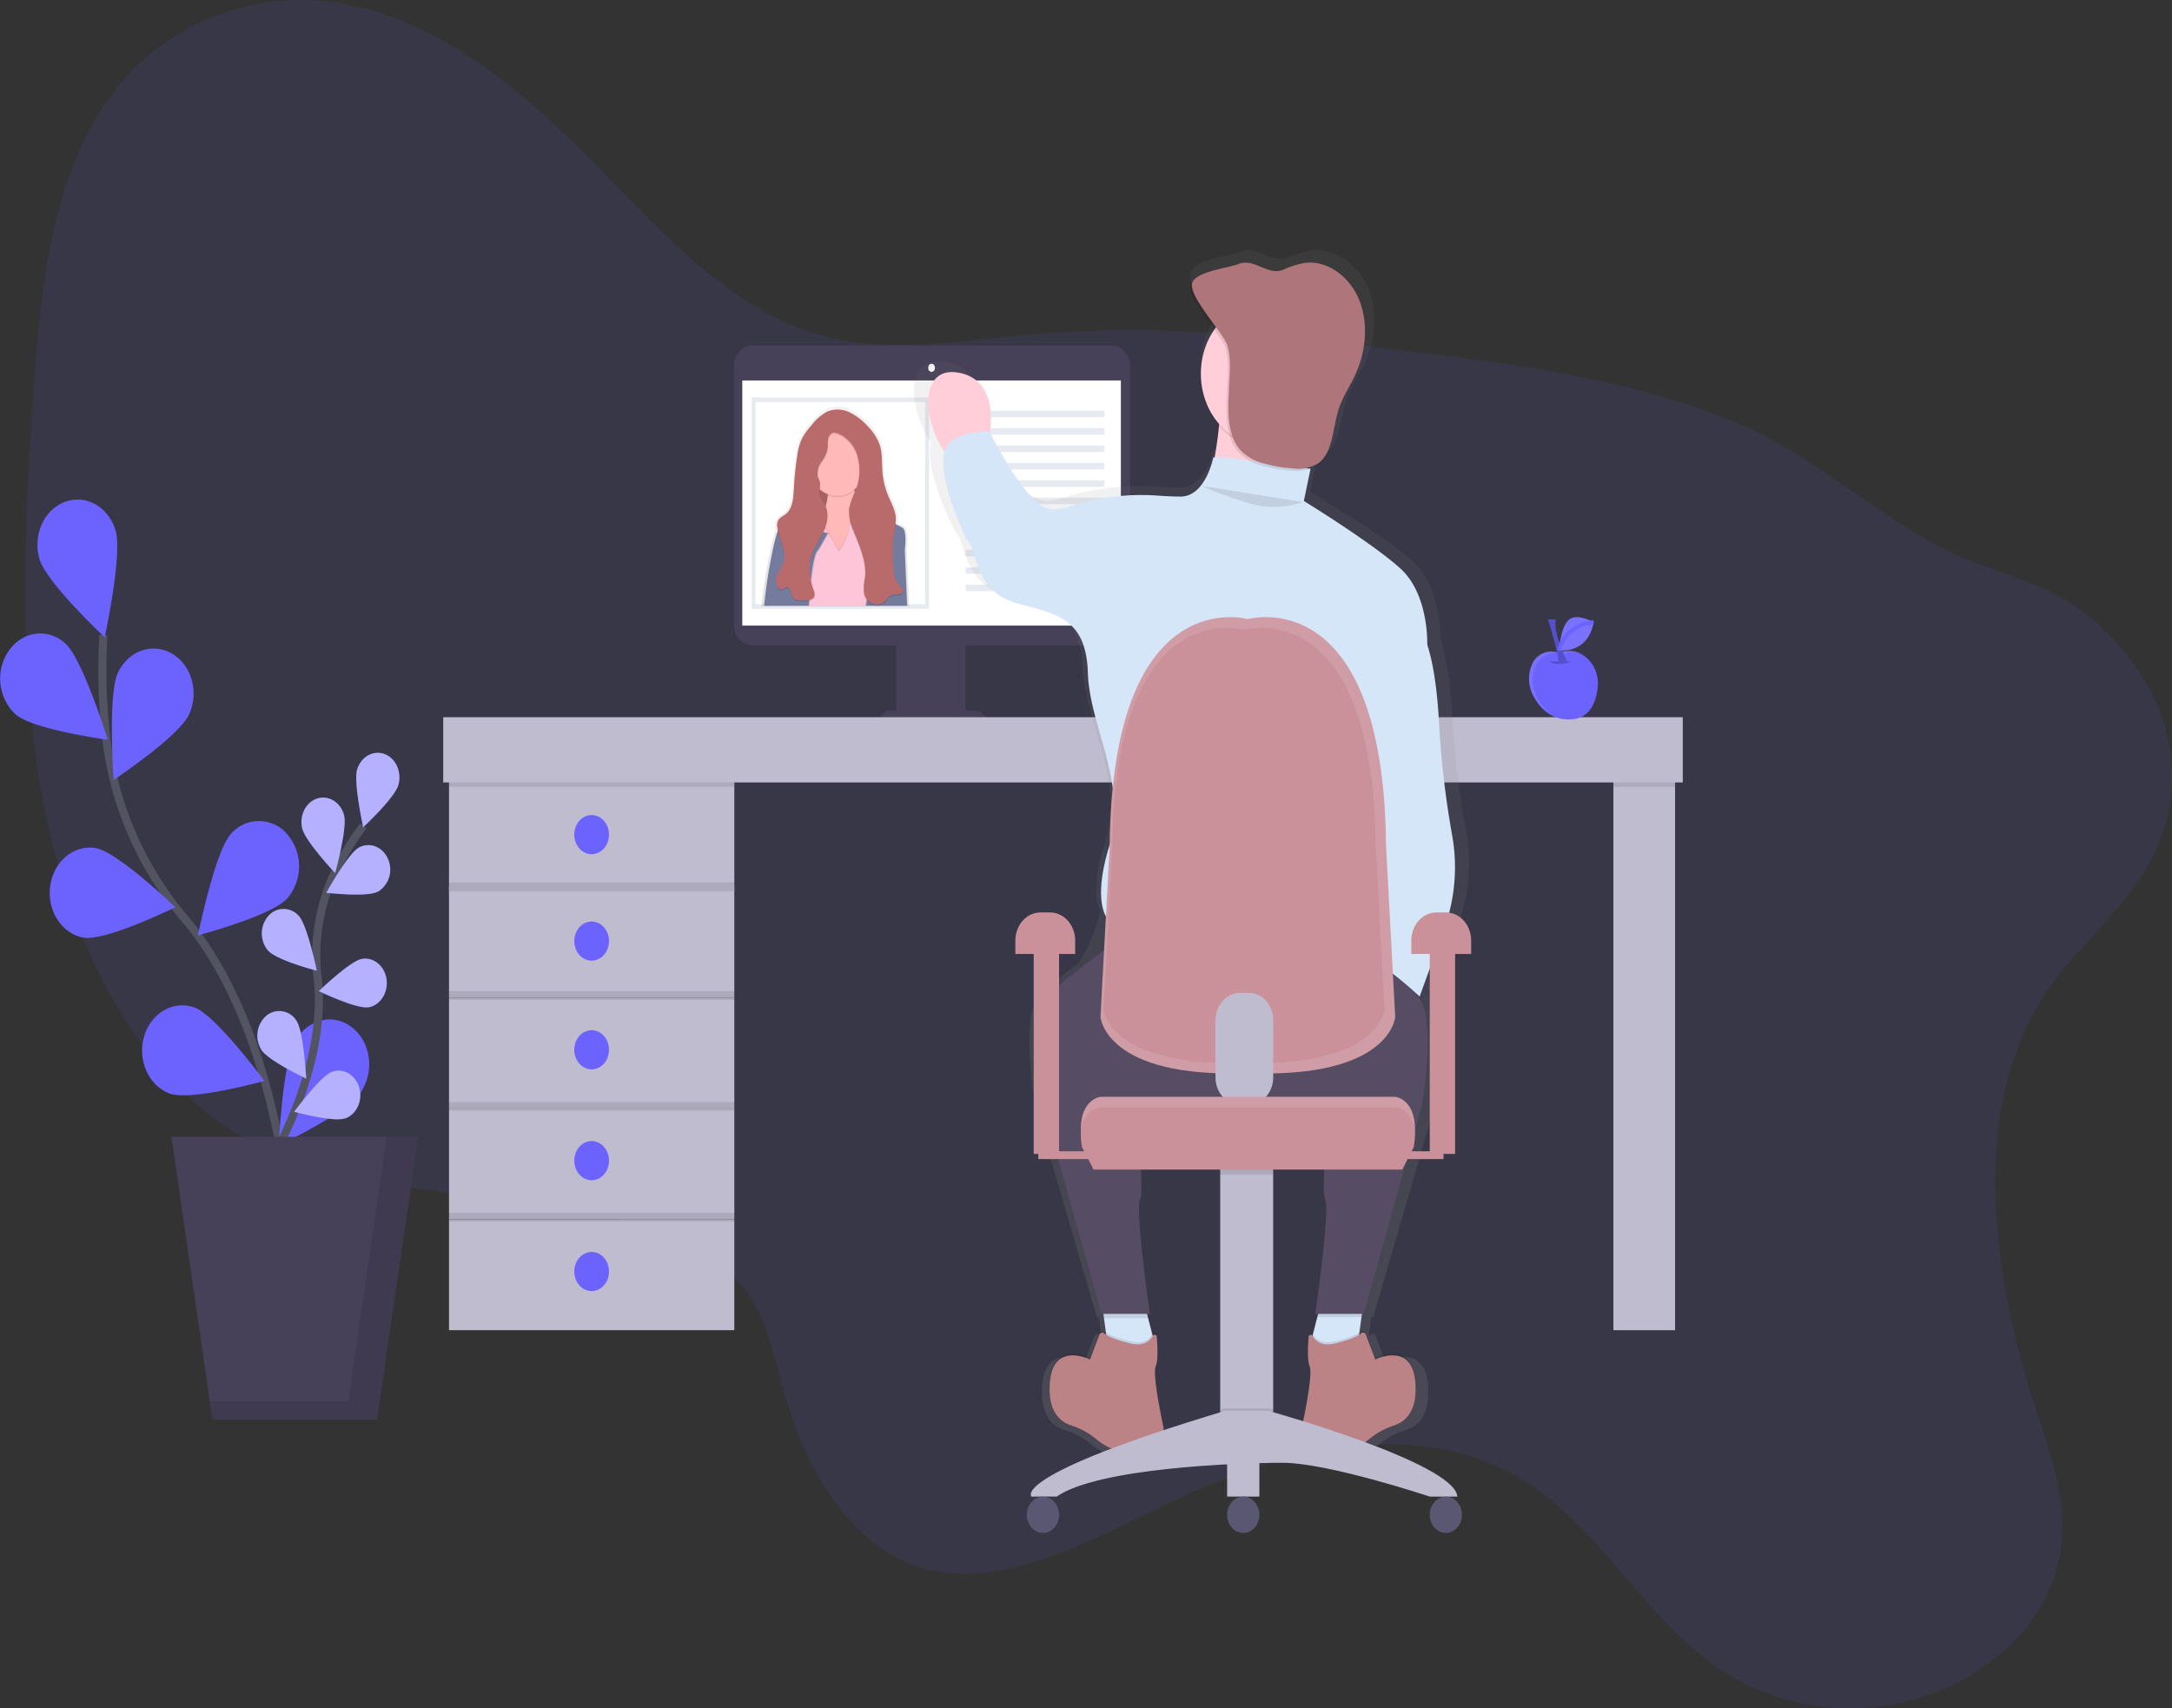 <svg xmlns="http://www.w3.org/2000/svg" xmlns:xlink="http://www.w3.org/1999/xlink" viewBox="0 0 539.07 424.01"><rect x="0" y="0" width="539.07" height="424.01" fill="#333333" stroke="none"/><defs><style>.cls-1,.cls-6{fill:#6c63ff;}.cls-1,.cls-22,.cls-5{opacity:0.1;}.cls-1,.cls-22,.cls-24,.cls-5,.cls-8{isolation:isolate;}.cls-2{fill:#474059;}.cls-22,.cls-3,.cls-8{fill:#fff;}.cls-4{fill:#c0bccf;}.cls-25,.cls-7{fill:none;stroke-miterlimit:10;}.cls-7{stroke:#535461;stroke-width:2px;}.cls-8{opacity:0.5;}.cls-9{fill:#e8eaf1;}.cls-10{fill:url(#linear-gradient);}.cls-11{fill:#b96b6b;}.cls-12{fill:#ffb9b9;}.cls-13{fill:#fec5d9;}.cls-14{fill:#747b9c;}.cls-15{fill:url(#linear-gradient-2);}.cls-16{fill:#d6e6f9;}.cls-17{fill:#5f546f;}.cls-18{fill:#ffced8;}.cls-19{fill:#bc8387;}.cls-20{fill:#ae767a;}.cls-21{fill:#cb919b;}.cls-23{fill:#5a5773;}.cls-24{opacity:0.2;}.cls-25{stroke:#6c63ff;}</style><linearGradient id="linear-gradient" x1="244.07" y1="736.45" x2="244.07" y2="786.07" gradientTransform="matrix(1, 0, 0, -1, -36.68, 886.97)" gradientUnits="userSpaceOnUse"><stop offset="0" stop-color="gray" stop-opacity="0.25"/><stop offset="0.54" stop-color="gray" stop-opacity="0.12"/><stop offset="1" stop-color="gray" stop-opacity="0.1"/></linearGradient><linearGradient id="linear-gradient-2" x1="332.44" y1="525.52" x2="332.44" y2="824.91" xlink:href="#linear-gradient"/></defs><title>dijitalicerikgelistirme2</title><g id="Layer_2" data-name="Layer 2"><g id="Layer_1-2" data-name="Layer 1"><path class="cls-1" d="M507.22,247.22c-18.73,29-12.55,70.35-1.72,103.31,3.63,11,7.75,22.7,5.87,34.71-2.3,14.67-13.09,25.67-24.31,31.66-20.45,10.91-44.62,9.17-62.91-4.58-15.79-11.87-26.9-31.59-43-42.9-26.94-18.91-61.91-10.46-91.89,4-21.21,10.21-44.44,23.37-65.11,13.94-14.55-6.64-24.34-23.53-29.49-41.59-2.49-8.72-4.23-18.18-9.19-25a34.65,34.65,0,0,0-10.85-9.25c-36.55-21.58-83.56-8.09-119-32.17-23.92-16.26-38.81-47.82-45-81S6,130.14,8.42,95.72C10.17,71.26,12.95,45.12,26,25.9A58.71,58.71,0,0,1,83.58.67C104.25,3.86,122.78,16.83,139,32.26c20.27,19.29,38.94,43.49,64.17,50.81,17.18,5,35.43,1.46,53.3-.1,29.86-2.6,59.61.39,89.18,3.78,28.31,3.24,56.81,6.85,83.62,17.46,19,7.51,34,21.7,51.87,31.4,11.64,6.32,24.45,7.79,35.41,16,13.52,10.06,25.74,27.89,21.77,49.28C534.56,221.18,517.16,231.84,507.22,247.22Z"/><path class="cls-2" d="M186.76,85.74h89.11c2.54,0,4.6,2.32,4.6,5.18V155c0,2.86-2.06,5.18-4.6,5.18H186.76c-2.54,0-4.6-2.32-4.6-5.18V90.92C182.16,88.06,184.22,85.74,186.76,85.74Z"/><rect class="cls-3" x="184.23" y="94.43" width="93.96" height="60.84"/><ellipse class="cls-3" cx="231.21" cy="91.29" rx="0.83" ry="1.01"/><rect class="cls-2" x="222.44" y="157.51" width="17.22" height="20.5"/><path class="cls-2" d="M221,176.4h21.05a3.07,3.07,0,0,1,2.87,3.24H218.13A3.07,3.07,0,0,1,221,176.4Z"/><rect class="cls-4" x="111.44" y="193.66" width="70.81" height="27.51"/><rect class="cls-4" x="400.43" y="180.17" width="15.31" height="149.98"/><rect class="cls-5" x="111.44" y="193.66" width="70.81" height="1.62"/><rect class="cls-5" x="400.43" y="180.17" width="15.31" height="15.11"/><rect class="cls-4" x="111.44" y="220.1" width="70.81" height="27.51"/><ellipse class="cls-6" cx="146.84" cy="233.58" rx="4.31" ry="4.86"/><ellipse class="cls-6" cx="146.84" cy="207.15" rx="4.31" ry="4.86"/><rect class="cls-4" x="111.44" y="247.61" width="70.81" height="27.51"/><ellipse class="cls-6" cx="146.84" cy="260.56" rx="4.31" ry="4.86"/><rect class="cls-4" x="111.44" y="275.13" width="70.81" height="27.51"/><ellipse class="cls-6" cx="146.84" cy="288.07" rx="4.31" ry="4.86"/><rect class="cls-4" x="111.44" y="302.64" width="70.81" height="27.51"/><ellipse class="cls-6" cx="146.84" cy="315.59" rx="4.31" ry="4.86"/><rect class="cls-5" x="111.44" y="245.99" width="70.81" height="2.16"/><rect class="cls-5" x="111.44" y="219.02" width="70.81" height="2.16"/><rect class="cls-5" x="111.44" y="273.51" width="70.81" height="2.16"/><rect class="cls-5" x="111.44" y="301.02" width="70.81" height="2.16"/><path class="cls-7" d="M72.57,310.35S71,257.61,45.69,227.81a84.44,84.44,0,0,1-19.44-45.58,151.53,151.53,0,0,1-.59-24.59"/><path class="cls-6" d="M9.8,138.77C11.53,144.66,26,158.19,26,158.19s4.44-20.61,2.7-26.5-7.37-9.08-12.59-7.13-8.05,8.31-6.32,14.2Z"/><path class="cls-6" d="M3.76,177.23c4.31,3.88,23,6.38,23,6.38s-6.22-20-10.53-23.9-10.56-3.11-14,1.73a12.23,12.23,0,0,0,1.54,15.79h0Z"/><path class="cls-6" d="M20.84,232.72c5.44.91,22.68-7.55,22.68-7.55S29.19,211.4,23.75,210.49,13.25,213.83,12.44,220s3,11.85,8.4,12.76h0Z"/><path class="cls-6" d="M42.14,271.42c5.23,1.93,23.49-3.14,23.49-3.14S53.57,252,48.34,250.08s-10.86,1.27-12.58,7.17,1.13,12.24,6.36,14.18Z"/><path class="cls-6" d="M46.93,177.32c-2.54,5.5-18.74,16.28-18.74,16.28S26.71,172.46,29.25,167s8.55-7.64,13.44-4.78S49.47,171.82,46.93,177.32Z"/><path class="cls-6" d="M71.33,222.94c-3.89,4.4-22.2,9.21-22.2,9.21s4.21-20.67,8.09-25.07a9.19,9.19,0,0,1,14.09,0,12.27,12.27,0,0,1,0,15.89Z"/><path class="cls-6" d="M89.66,271c-3.17,5.07-20.5,13.31-20.5,13.31s1-21.18,4.22-26.25,9.2-6.62,13.8-3.21S93,265.17,90,270.36q-.18.31-.38.61Z"/><path class="cls-7" d="M67,288.52S81.37,265,78.85,242.83a48,48,0,0,1,4.54-26.9A73.68,73.68,0,0,1,90.14,205"/><path class="cls-6" d="M88.62,191c-.92,3.19,1.52,14.34,1.52,14.34S98,198,98.88,194.82s-.62-6.63-3.45-7.67-5.88.7-6.8,3.89Z"/><path class="cls-6" d="M75,205.59c.76,3.24,8.19,11.11,8.19,11.11s3-11,2.24-14.22-3.72-5.18-6.6-4.32-4.6,4.19-3.83,7.44h0Z"/><path class="cls-6" d="M66.63,236c2.11,2.37,12,4.93,12,4.93s-2.32-11.18-4.43-13.55a5,5,0,0,0-7.63,0,6.65,6.65,0,0,0,0,8.61Z"/><path class="cls-6" d="M64.87,260.56C66.6,263.29,76,267.71,76,267.71s-.61-11.46-2.33-14.2a5,5,0,0,0-7.52-1.44,6.59,6.59,0,0,0-1.27,8.48Z"/><path class="cls-6" d="M93.79,221.29c-2.67,1.48-12.8.29-12.8.29s5.39-9.74,8.07-11.2,5.91-.23,7.22,2.79a6.45,6.45,0,0,1-2.47,8.14Z"/><path class="cls-6" d="M91.41,250c-2.95.5-12.28-4-12.28-4s7.73-7.48,10.67-8,5.7,1.78,6.14,5.1-1.58,6.42-4.52,6.93h0Z"/><path class="cls-6" d="M85.69,277.56C82.86,278.64,73,275.95,73,275.95s6.5-8.84,9.33-9.91,5.88.67,6.82,3.85-.59,6.63-3.42,7.69Z"/><path class="cls-8" d="M88.62,191c-.92,3.19,1.52,14.34,1.52,14.34S98,198,98.88,194.82s-.62-6.63-3.45-7.67-5.88.7-6.8,3.89Z"/><path class="cls-8" d="M75,205.59c.76,3.24,8.19,11.11,8.19,11.11s3-11,2.24-14.22-3.72-5.18-6.6-4.32-4.6,4.19-3.83,7.44h0Z"/><path class="cls-8" d="M66.63,236c2.11,2.37,12,4.93,12,4.93s-2.32-11.18-4.43-13.55a5,5,0,0,0-7.63,0,6.65,6.65,0,0,0,0,8.61Z"/><path class="cls-8" d="M64.87,260.56C66.6,263.29,76,267.71,76,267.71s-.61-11.46-2.33-14.2a5,5,0,0,0-7.52-1.44,6.59,6.59,0,0,0-1.27,8.48Z"/><path class="cls-8" d="M93.79,221.29c-2.67,1.48-12.8.29-12.8.29s5.39-9.74,8.07-11.2,5.91-.23,7.22,2.79a6.45,6.45,0,0,1-2.47,8.14Z"/><path class="cls-8" d="M91.41,250c-2.95.5-12.28-4-12.28-4s7.73-7.48,10.67-8,5.7,1.78,6.14,5.1-1.58,6.42-4.52,6.93h0Z"/><path class="cls-8" d="M85.69,277.56C82.86,278.64,73,275.95,73,275.95s6.5-8.84,9.33-9.91,5.88.67,6.82,3.85-.59,6.63-3.42,7.69Z"/><polygon class="cls-2" points="93.57 352.36 52.74 352.36 42.54 282.16 103.78 282.16 93.57 352.36"/><polygon class="cls-5" points="95.96 282.16 86.43 347.76 52.07 347.76 52.74 352.36 93.57 352.36 103.78 282.16 95.96 282.16"/><rect class="cls-4" x="110" y="178.01" width="307.65" height="16.19"/><rect class="cls-9" x="186.56" y="98.64" width="44.02" height="52.46"/><rect class="cls-3" x="187.51" y="99.79" width="42.1" height="50.17"/><path class="cls-10" d="M225.06,136.35c.59-5.25-.59-5.58-.59-5.58l-1.69-.91a8.87,8.87,0,0,0,0-.93,7.49,7.49,0,0,0,0-.77c-.17-2.07-1.26-3.88-2-5.77a19.06,19.06,0,0,1-1.33-5.52c-.21-2.36,0-4.81-.72-7a12.66,12.66,0,0,0-3-4.61,15.14,15.14,0,0,0-4.78-3.66,7.07,7.07,0,0,0-5.7-.18,12.77,12.77,0,0,0-4.11,3.58,16.07,16.07,0,0,0-2.32,3.18,15.76,15.76,0,0,0-1.31,4.81q-.58,4-.8,8c-.13,2.24-.33,4.8-1.91,6.18-.78.67-1.87,1.05-2.23,2.07a2.53,2.53,0,0,0-.11,1,4.32,4.32,0,0,0,0,.81,2.68,2.68,0,0,0,.08.47,40.25,40.25,0,0,0-1.15,4.2,123.69,123.69,0,0,0-2.36,14.78h28.38a3,3,0,0,0,.81,0h7.38Z"/><rect class="cls-11" x="200.51" y="114.56" width="16.29" height="13.86"/><rect class="cls-5" x="200.51" y="114.56" width="16.29" height="13.86"/><path class="cls-12" d="M217.37,129.07l-6.29,10-6.6-.64s-8.57.64-2.87-6.77c2.75-3.56,3.65-6.53,3.83-8.63a7.49,7.49,0,0,0-.41-3.6l7.15-1a6.74,6.74,0,0,0-.11,3.36C213,126,217.37,129.07,217.37,129.07Z"/><path class="cls-5" d="M212.11,121.79a6.49,6.49,0,0,1-6.62,1.19,7.49,7.49,0,0,0-.41-3.6l7.15-1A6.74,6.74,0,0,0,212.11,121.79Z"/><ellipse class="cls-12" cx="207.79" cy="115.04" rx="7.15" ry="8.06"/><path class="cls-5" d="M208.22,136.47s2.57-3.54,2.57-6.45a6,6,0,0,1,3.43-3.24c2.57-1,2.29,0,2.29,0l1.71,7.74-.57,13.86.29,1.62H196.79l1.44-6.45-.29-5.47,1.14-8.38,3.43-2.26,2.57,3.87Z"/><path class="cls-13" d="M208.22,136.8s2.57-3.54,2.57-6.45a6,6,0,0,1,3.43-3.24c2.57-1,2.29,0,2.29,0l1.71,7.74-.57,13.86.29,1.62H196.79l1.44-6.45-.29-5.48,1.14-8.38,3.43-2.26,2.57,3.87Z"/><path class="cls-5" d="M204.22,126.81l-8.86,1.62s-1.44-.32-3.14,7.41a122.86,122.86,0,0,0-2.29,14.5H201s.67-12.89,2.39-13.86l2.39-4.17s-3.83-.34-3.26-2.6A4.55,4.55,0,0,1,204.22,126.81Z"/><path class="cls-14" d="M203.94,126.81l-8.86,1.62s-1.44-.32-3.14,7.41a122.87,122.87,0,0,0-2.28,14.5h11.05s.67-12.89,2.39-13.86l2.39-4.17s-3.83-.34-3.26-2.6A4.54,4.54,0,0,1,203.94,126.81Z"/><path class="cls-5" d="M214.23,125.84l9.43,5.16s1.14.32.57,5.48l.57,13.86H214.66a46.52,46.52,0,0,0,.43-13.21A99.33,99.33,0,0,1,214.23,125.84Z"/><path class="cls-14" d="M214.54,125.84,224,131s1.14.32.57,5.48l.57,13.86H214.94a46.52,46.52,0,0,0,.43-13.21A99.34,99.34,0,0,1,214.54,125.84Z"/><path class="cls-5" d="M205.45,111.53a8.45,8.45,0,0,1-1.58,3.46,4.76,4.76,0,0,0-.87,3.67c.14.49.43.92.53,1.42a22.27,22.27,0,0,1-.15,2.63c.09,1.21,1,2.1,1.5,3.17,1.06,2.26.25,5.06-.9,7.26s-2.65,4.29-3,6.81a15.3,15.3,0,0,0,1,6.91,2.41,2.41,0,0,1,.16,1.39c-.22.74-1,1-1.75,1a16.33,16.33,0,0,1-2.29,0,1.73,1.73,0,0,1-.84-.2c-.53-.32-.68-1.08-.88-1.7s-.63-1.34-1.22-1.27c-.39,0-.7.43-1.09.5a1.06,1.06,0,0,1-1-.44,3.34,3.34,0,0,1-.07-3.33,23,23,0,0,0,1.5-3.11c.77-2.81-1.16-5.58-1.56-8.49a3.08,3.08,0,0,1,.07-1.42c.35-1,1.41-1.38,2.16-2,1.55-1.35,1.74-3.86,1.86-6.06q.2-4,.75-7.89a15.63,15.63,0,0,1,1.26-4.72,15.77,15.77,0,0,1,2.25-3.12,12.26,12.26,0,0,1,4-3.51,6.77,6.77,0,0,1,5.52.18,14.71,14.71,0,0,1,4.65,3.62,12.46,12.46,0,0,1,2.87,4.53c.7,2.18.48,4.59.69,6.91a18.9,18.9,0,0,0,1.29,5.4c.75,1.86,1.81,3.63,2,5.66a21.43,21.43,0,0,1-.58,4.83,35.71,35.71,0,0,0,.08,8.45,7.56,7.56,0,0,0,.37,2,7,7,0,0,0,1.7,2.3.84.84,0,0,1,.3.54.68.68,0,0,1-.22.47c-.87.87-2.36.23-3.3,1a5.76,5.76,0,0,0-.71.85,3,3,0,0,1-4.54.21,3.76,3.76,0,0,1-1-1.9,13.06,13.06,0,0,1,.26-3.84c.43-4.05-1.41-7.9-2.87-11.63a11.23,11.23,0,0,1-1.06-5.52,18.77,18.77,0,0,1,1.51-4.25,13.38,13.38,0,0,0,.48-9,8.56,8.56,0,0,0-4-5c-.68-.35-1.65-.82-2.36-.36C205.18,108.74,205.54,110.32,205.45,111.53Z"/><path class="cls-11" d="M205.45,111.2a8.45,8.45,0,0,1-1.58,3.46,4.76,4.76,0,0,0-.87,3.67c.14.49.43.92.53,1.42a22.27,22.27,0,0,1-.15,2.63c.09,1.21,1,2.1,1.5,3.17,1.06,2.26.25,5.06-.9,7.26s-2.65,4.29-3,6.81a15.3,15.3,0,0,0,1,6.91,2.41,2.41,0,0,1,.16,1.39c-.22.74-1,1-1.75,1a16.33,16.33,0,0,1-2.29,0,1.73,1.73,0,0,1-.84-.2c-.53-.32-.68-1.08-.88-1.7s-.63-1.34-1.22-1.27c-.39,0-.7.43-1.09.5a1.06,1.06,0,0,1-1-.44,3.34,3.34,0,0,1-.07-3.33,23,23,0,0,0,1.5-3.11c.77-2.81-1.16-5.58-1.56-8.49a3.08,3.08,0,0,1,.07-1.42c.35-1,1.41-1.38,2.16-2,1.55-1.35,1.74-3.86,1.86-6.06q.21-4,.78-7.9a15.63,15.63,0,0,1,1.26-4.72,15.77,15.77,0,0,1,2.25-3.12,12.26,12.26,0,0,1,4-3.51,6.77,6.77,0,0,1,5.52.18,14.7,14.7,0,0,1,4.64,3.59,12.46,12.46,0,0,1,2.87,4.53c.7,2.18.48,4.59.69,6.91a18.9,18.9,0,0,0,1.29,5.4c.75,1.86,1.81,3.63,2,5.66a21.43,21.43,0,0,1-.58,4.83,35.71,35.71,0,0,0,.08,8.45,7.56,7.56,0,0,0,.36,2,7,7,0,0,0,1.7,2.3.84.84,0,0,1,.3.54.68.68,0,0,1-.22.47c-.87.87-2.36.23-3.3,1a5.76,5.76,0,0,0-.71.85,3,3,0,0,1-4.54.21,3.76,3.76,0,0,1-1-1.9,13.06,13.06,0,0,1,.26-3.84c.43-4.05-1.41-7.9-2.87-11.63a11.23,11.23,0,0,1-1.06-5.52,18.77,18.77,0,0,1,1.51-4.25,13.38,13.38,0,0,0,.48-9,8.56,8.56,0,0,0-4-5c-.68-.35-1.65-.82-2.36-.36C205.18,108.42,205.54,110,205.45,111.2Z"/><rect class="cls-9" x="239.66" y="101.94" width="34.45" height="1.62"/><rect class="cls-9" x="239.66" y="106.26" width="34.45" height="1.62"/><rect class="cls-9" x="239.66" y="110.58" width="34.45" height="1.62"/><rect class="cls-9" x="239.66" y="114.89" width="34.45" height="1.62"/><rect class="cls-9" x="239.66" y="119.21" width="34.45" height="1.62"/><rect class="cls-9" x="239.66" y="123.52" width="34.45" height="1.62"/><rect class="cls-9" x="239.66" y="127.84" width="34.45" height="1.62"/><rect class="cls-9" x="239.66" y="132.16" width="34.45" height="1.62"/><rect class="cls-9" x="239.66" y="136.47" width="34.45" height="1.62"/><rect class="cls-9" x="239.66" y="140.79" width="34.45" height="1.62"/><rect class="cls-9" x="239.66" y="145.11" width="34.45" height="1.62"/><path class="cls-15" d="M361.84,229.72a44.06,44.06,0,0,0,2-23.65,226.17,226.17,0,0,1-3.41-28.73c-.55-9.25-1.74-15.25-3-19.13h0s.5-12.59-7.06-19.16-25.22-17-25.22-17L326.9,114h-.07a6.59,6.59,0,0,0,1.52-.78,6.84,6.84,0,0,0,1.36-1.28c3-2.95,3-8.35,4.44-12.66,1.09-3.31,3.13-6.15,4.6-9.29,2.67-5.72,3.29-12.74.81-18.55s-8.35-10-14.21-9.25a23.29,23.29,0,0,0-5.53,1.68c-4.24,1.68-7.59-3.08-11.84-1.39-2.13.85-10.08,1.76-11.8,4.23a2.21,2.21,0,0,0-.81,1.24c-.45,2.4,3.44,7.19,6.33,11a19,19,0,0,0-3.55,11.15v.55a18.83,18.83,0,0,0,4.76,12.64c-.24,2.41-.61,5.11-1.13,7.89h-.35s-2,9.85-8.57,9.85c-1.75,0-4.14-.12-6.7-.29a62.56,62.56,0,0,0-22.88,3c-2.56.8-5.37.87-7.72-1-5.63-4.58-11.68-16.24-12.51-17.87.63-4.73.55-13.4-8.17-15-10.22-1.85-9.66,11.5-3.78,20a5.85,5.85,0,0,0-.29,1.32c-.5,7.12,5.55,20.25,7.06,21.89s1.55,12,12.12,14.79,18.18,3.83,18.66,17.52,10.59,27.91,5.55,43.79c-3,9.53-2.24,14.52-1.12,17-.09.32-.18.64-.27,1-1.15,3.93-2.57,7.88-4.15,10.25-.36.54-.72,1.12-1.06,1.73-4.11,3-8.39,6.36-10,8.4-3.53,4.38-2,21.89,0,29s14.63,50.36,14.63,50.36h.48l.15,1.08.51,3.58a4.68,4.68,0,0,1-.48-.33.76.76,0,0,0-1.14.23l-.07.14-2.46,6.2s-10.09-4.91-10.6,6.58v1.32c0,6.11,3,8.39,5.52,9.21a20.11,20.11,0,0,1,6.57,3.44c2.43,2,6.12,4,10.32,2.88a9.09,9.09,0,0,1,2.59-.27c1.81.06,4.88-.54,4.78-5.1a10,10,0,0,0,0-1.08s-2.13-9.24-2.22-13.49a3.52,3.52,0,0,1,.2-1.26,10.09,10.09,0,0,0,.44-3.81q0-2.06-.19-4.11a.58.58,0,0,0-.63-.55.56.56,0,0,0-.4.28l-.08.12-1.06-4-.29-1.08h.68s-4-26.87-2.53-29c1-1.43-.61-18.54-1.83-30.21,12.29.88,31.87-1.57,45.27-2.33a15.7,15.7,0,0,0,7.32-2.3c-1.21,11.07-3.46,33.2-2.33,34.83,1.51,2.19-2.52,29-2.52,29h.61l-.22.82h.08c-.37,1.42-.78,2.95-1.13,4.25l-.08-.12a.53.53,0,0,0-.78-.17.65.65,0,0,0-.25.45q-.19,2-.19,4.11a10.93,10.93,0,0,0,.44,3.81,3.51,3.51,0,0,1,.2,1.26c-.09,4.27-2.22,13.49-2.22,13.49a10,10,0,0,0,0,1.08c-.1,4.59,3,5.17,4.78,5.1a9.09,9.09,0,0,1,2.59.27c4.2,1.08,7.89-.92,10.32-2.88a20.11,20.11,0,0,1,6.57-3.44c2.56-.82,5.55-3.1,5.52-9.21v-1.32c-.53-11.49-10.62-6.57-10.62-6.57l-2.48-6.23a.78.78,0,0,0-1.09-.45l-.12.08a4.67,4.67,0,0,1-.48.33l.67-4.68h.48s12.61-43.24,14.63-50.36,3.53-24.63,0-29c-1.67-2.07-6-5.48-10.19-8.51a95.21,95.21,0,0,1,10.19,8Zm-21.78,5.49-1.6-1.08a8.55,8.55,0,0,0-1.21-1.77,14,14,0,0,1-1.23-1.56c-1-3.36-4.63-17.26.23-24.43,3.53-5.22,3.79-15.31,3.52-22,2.39,13.22,5.74,31.83,6.07,35.65C346.22,224.8,341.89,232.31,340.06,235.2Z"/><path class="cls-16" d="M338.46,322.87l-1.91,14-11.48-2.7s2.39-9.17,2.87-11.33.48,0,.48,0Z"/><path class="cls-16" d="M286.78,334.2l-11.48,2.7L274,327.19l-.59-4.32h10s0-2.16.48,0c.17.78.59,2.47,1.07,4.32C285.83,330.46,286.78,334.2,286.78,334.2Z"/><path class="cls-5" d="M285,327.19H274l-.59-4.32h10s0-2.16.48,0C284.09,323.65,284.52,325.34,285,327.19Z"/><path class="cls-5" d="M326.87,326.92h11l.59-4.32H328.41s0-2.16-.48,0C327.77,323.38,327.35,325.07,326.87,326.92Z"/><path class="cls-16" d="M349.46,152.93s6.22.54,7.66,25.9a231.21,231.21,0,0,0,3.26,28.32,45,45,0,0,1-1.91,23.29l-6.13,16.91S340.85,236.55,337,237.09c0,0,6.7-10.25,6.22-16.19s-8.13-48.56-8.13-48.56Z"/><path class="cls-17" d="M277.69,233.31s-14.83,10.25-18.18,14.57-1.91,21.58,0,28.59,13.88,49.63,13.88,49.63h12s-3.83-26.44-2.39-28.59-2.87-40.46-2.87-40.46Z"/><path class="cls-17" d="M334.15,233.31s14.83,10.25,18.18,14.57,1.91,21.58,0,28.59-13.88,49.63-13.88,49.63h-12s3.83-26.44,2.39-28.59,2.87-40.46,2.87-40.46Z"/><path class="cls-5" d="M277.69,233.31s-14.83,10.25-18.18,14.57-1.91,21.58,0,28.59,13.88,49.63,13.88,49.63h12s-3.83-26.44-2.39-28.59-2.87-40.46-2.87-40.46Z"/><path class="cls-5" d="M334.15,233.31s14.83,10.25,18.18,14.57,1.91,21.58,0,28.59-13.88,49.63-13.88,49.63h-12s3.83-26.44,2.39-28.59,2.87-40.46,2.87-40.46Z"/><path class="cls-18" d="M303.05,96.82s0,21-6.7,31.83S327,130.27,327,130.27a11.27,11.27,0,0,1-3.59-5.66c-2-7.91-2.72-21.86.24-27.78C327.93,88.19,303.05,96.82,303.05,96.82Z"/><ellipse class="cls-5" cx="313.83" cy="93.31" rx="15.79" ry="17.8"/><ellipse class="cls-18" cx="313.83" cy="92.77" rx="15.79" ry="17.8"/><path class="cls-17" d="M325.09,276.39c-17.11.85-45.58,4.45-49.9-.88-7-8.59-4.49-16.33-.9-21a30.09,30.09,0,0,0,3.69-8c.34-1,.67-2.09,1-3.08a9.22,9.22,0,0,1,8.95-6.5h34.56a9.23,9.23,0,0,1,9,6.54,18.3,18.3,0,0,0,2.2,5,11.79,11.79,0,0,0,1.77,2.16c1.74,1.67,2.87,5.26,3.6,9.21C340.52,268.18,334,275.95,325.09,276.39Z"/><path class="cls-5" d="M325.09,276.39c-17.11.85-45.58,4.45-49.9-.88-7-8.59-4.49-16.33-.9-21a30.09,30.09,0,0,0,3.69-8c.34-1,.67-2.09,1-3.08a9.22,9.22,0,0,1,8.95-6.5h34.56a9.23,9.23,0,0,1,9,6.54,18.3,18.3,0,0,0,2.2,5,11.79,11.79,0,0,0,1.77,2.16c1.74,1.67,2.87,5.26,3.6,9.21C340.52,268.18,334,275.95,325.09,276.39Z"/><path class="cls-5" d="M280.93,333c-1.5-.34-5.41-1.31-6.92-2.61a.71.71,0,0,0-1.06.19.89.89,0,0,0-.09.17l-2.34,6.16s-9.57-4.86-10,6.47c-.28,6.61,2.7,9,5.23,9.84a18.82,18.82,0,0,1,6.25,3.38c2.3,1.93,5.81,3.91,9.79,2.84a8.32,8.32,0,0,1,2.45-.27c1.78.06,4.86-.54,4.52-5.55,0,0-2.87-12.95-1.91-15.11.6-1.36.44-4.86.25-7.26a.55.55,0,0,0-.59-.52.52.52,0,0,0-.36.24,4.09,4.09,0,0,1-3.69,2.16A6,6,0,0,1,280.93,333Z"/><path class="cls-19" d="M280.93,333.53c-1.5-.34-5.41-1.31-6.92-2.61a.71.71,0,0,0-1.06.19.89.89,0,0,0-.09.17l-2.34,6.16s-9.57-4.86-10,6.47c-.28,6.61,2.7,9,5.23,9.84a18.82,18.82,0,0,1,6.25,3.38c2.3,1.93,5.81,3.91,9.79,2.84a8.32,8.32,0,0,1,2.45-.27c1.78.06,4.86-.54,4.52-5.55,0,0-2.87-12.95-1.91-15.11.6-1.36.44-4.86.25-7.26a.55.55,0,0,0-.59-.52.52.52,0,0,0-.36.24,4.09,4.09,0,0,1-3.69,2.16A6,6,0,0,1,280.93,333.53Z"/><path class="cls-5" d="M330.93,333c1.5-.34,5.41-1.31,6.92-2.61a.71.71,0,0,1,1.06.19.89.89,0,0,1,.09.17l2.33,6.16s9.57-4.86,10,6.47c.28,6.61-2.7,9-5.23,9.84a18.84,18.84,0,0,0-6.22,3.39c-2.3,1.93-5.81,3.91-9.79,2.84a8.32,8.32,0,0,0-2.45-.27c-1.78.06-4.86-.54-4.52-5.55,0,0,2.87-12.95,1.91-15.11-.6-1.36-.44-4.86-.25-7.26a.55.55,0,0,1,.59-.52.52.52,0,0,1,.36.24,4.09,4.09,0,0,0,3.69,2.16A6,6,0,0,0,330.93,333Z"/><path class="cls-19" d="M330.93,333.53c1.5-.34,5.41-1.31,6.92-2.61a.71.71,0,0,1,1.06.19.89.89,0,0,1,.09.17l2.33,6.16s9.57-4.86,10,6.47c.28,6.61-2.7,9-5.23,9.84a18.84,18.84,0,0,0-6.22,3.39c-2.3,1.93-5.81,3.91-9.79,2.84a8.32,8.32,0,0,0-2.45-.27c-1.78.06-4.86-.54-4.52-5.55,0,0,2.87-12.95,1.91-15.11-.6-1.36-.44-4.86-.25-7.26a.55.55,0,0,1,.59-.52.52.52,0,0,1,.36.24,4.09,4.09,0,0,0,3.69,2.16A6,6,0,0,0,330.93,333.53Z"/><path class="cls-18" d="M245.16,110.31s4.31-15.65-7.18-17.8-8.61,16.72,0,23.74S245.16,110.31,245.16,110.31Z"/><path class="cls-5" d="M334.15,233.85c-13.4,24.82-58.37-3.24-58.37-3.24a5.33,5.33,0,0,1-1.8-2.81c.37-1.31.71-2.62,1-3.87,1.19-4.83,5.09-8.17,9.54-8.16h36.84c4.46,0,8.38,3.36,9.54,8.22a25.25,25.25,0,0,0,2.34,6.33C333.73,232.51,334.15,233.85,334.15,233.85Z"/><path class="cls-16" d="M304,113.54h-2.87s-1.91,9.71-8.13,9.71c-1.66,0-3.93-.11-6.37-.29a57.26,57.26,0,0,0-21.71,2.93c-2.43.79-5.09.86-7.33-1-5.74-4.86-12-17.8-12-17.8s-11-.54-11.48,6.47,5.26,20,6.7,21.58,1.44,11.87,11.48,14.57S269.56,153.47,270,167s10,27.51,5.26,43.16.48,18.88.48,18.88,45,28.05,58.37,3.24c0,0-5.26-16.72,0-24.82S337,179.36,337,179.36l17.22-19.42s.48-12.41-6.7-18.88-23.92-16.72-23.92-16.72l1.67-8Z"/><path class="cls-5" d="M304.53,98.22c-.36,5.08-.22,10.87,3.11,14.32a12.69,12.69,0,0,0,6,3.13,34.17,34.17,0,0,0,6.89,1.15,9.42,9.42,0,0,0,6.17-1.28c3.66-2.66,3.57-8.57,5-13.2,1-3.27,3-6.06,4.36-9.17,2.53-5.63,3.12-12.55.77-18.28S328.92,65,323.36,65.8a21.48,21.48,0,0,0-5.26,1.66c-4,1.66-7.2-3-11.23-1.38-2.2.91-10.95,1.9-11.48,4.86-.64,3.51,7.83,12.25,8.74,15.32C305.33,90.21,304.53,94.18,304.53,98.22Z"/><path class="cls-20" d="M305,97.68c-.36,5.08-.22,10.87,3.11,14.32a12.69,12.69,0,0,0,6,3.13,34.17,34.17,0,0,0,6.89,1.15,9.42,9.42,0,0,0,6.17-1.28c3.66-2.66,3.57-8.57,5-13.2,1-3.27,3-6.06,4.36-9.17,2.53-5.63,3.12-12.55.77-18.28s-7.92-9.84-13.48-9.09a21.48,21.48,0,0,0-5.26,1.66c-4,1.66-7.2-3-11.23-1.38-2.2.91-10.95,1.9-11.48,4.86-.64,3.51,7.83,12.25,8.74,15.32C305.81,89.67,305,93.64,305,97.68Z"/><path class="cls-5" d="M298,120.55a115.14,115.14,0,0,0,11,4.05,21.58,21.58,0,0,0,14.35,0"/><path class="cls-5" d="M276.5,197.65s13.4.86,17.7,7.34,5.74,8.63,11,8.63,22,1.08,24.4,2.16"/><rect class="cls-4" x="304.56" y="361.14" width="8" height="10.31"/><rect class="cls-21" x="354.85" y="234.21" width="6.29" height="52.19"/><rect class="cls-21" x="344.56" y="285.75" width="13.71" height="1.93"/><rect class="cls-21" x="256.56" y="234.21" width="6.29" height="52.19"/><rect class="cls-21" x="257.7" y="285.75" width="13.71" height="1.93"/><rect class="cls-4" x="302.85" y="288.98" width="13.14" height="63.15"/><path class="cls-21" d="M309.71,266.34c35.41,1.39,36.57-13.9,36.57-13.9L344,210c-.57-66.05-34.29-56.32-34.29-56.32S276,144,275.42,210l-2.29,42.41S274.28,267.73,309.71,266.34Z"/><path class="cls-22" d="M309.71,266.34c35.41,1.39,36.57-13.9,36.57-13.9L344,210c-.57-66.05-34.29-56.32-34.29-56.32S276,144,275.42,210l-2.29,42.41S274.28,267.73,309.71,266.34Z"/><path class="cls-21" d="M308.75,263.69c33.77,1.33,34.86-13.26,34.86-13.26L341.43,210c-.55-63-32.68-53.68-32.68-53.68s-32.13-9.28-32.68,53.68l-2.18,40.43S275,265,308.75,263.69Z"/><path class="cls-4" d="M307.69,246.45H310c3.3,0,6,3,6,6.74v14.22c0,3.72-2.68,6.74-6,6.74h-2.33c-3.3,0-6-3-6-6.74V253.2C301.71,249.47,304.38,246.45,307.69,246.45Z"/><path class="cls-5" d="M316,349.88v2.25H302.85V349.9l1.14-.34h10.86Z"/><path class="cls-4" d="M256,371.45s-5.72-5.15,48-21.26h10.86s46.27,12.87,46.84,21.26h-6.86s-25.14-8.39-36.57-8.39-45.72,1.29-56,8.38Z"/><path class="cls-21" d="M258.21,226.47h2.42c3.44,0,6.22,3.14,6.22,7h0v3.3H252v-3.3c0-3.87,2.78-7,6.22-7Z"/><path class="cls-21" d="M356.49,226.47h2.42c3.44,0,6.22,3.14,6.22,7h0v3.3H350.27v-3.3c0-3.87,2.78-7,6.22-7Z"/><ellipse class="cls-23" cx="258.85" cy="375.97" rx="4" ry="4.51"/><ellipse class="cls-23" cx="308.56" cy="375.97" rx="4" ry="4.51"/><ellipse class="cls-23" cx="358.85" cy="375.97" rx="4" ry="4.51"/><rect class="cls-5" x="302.85" y="288.98" width="13.14" height="2.58"/><path class="cls-21" d="M309.71,290.27H348l2.87-6.44c1.71-11-4.57-11.6-4.57-11.6H273.13s-6.29.64-4.57,11.6l2.87,6.44Z"/><path class="cls-22" d="M309.71,290.27H348l2.87-6.44c1.71-11-4.57-11.6-4.57-11.6H273.13s-6.29.64-4.57,11.6l2.87,6.44Z"/><path class="cls-21" d="M309.71,290.27H348l2.87-5.52c1.71-9.39-4.57-9.94-4.57-9.94H273.13s-6.29.54-4.57,9.94l2.87,5.52Z"/><path class="cls-6" d="M386.78,162.08a5.11,5.11,0,0,0-6.47,2.7,8.81,8.81,0,0,0,.09,7.62c1.38,2.82,4.22,6.47,9.62,6.14,4.57-.28,6.09-4.21,6.51-7.87.49-4.43-2.3-8.48-6.23-9a6.42,6.42,0,0,0-3.29.4Z"/><path class="cls-22" d="M381.34,172.77a8.81,8.81,0,0,1-.09-7.62,5.17,5.17,0,0,1,6.47-2.7l.22-.09a6.36,6.36,0,0,1,5.13.13,6.41,6.41,0,0,0-6.06-.65l-.22.09a5.11,5.11,0,0,0-6.47,2.7,8.81,8.81,0,0,0,.09,7.62,11.15,11.15,0,0,0,4.93,5.27A11.72,11.72,0,0,1,381.34,172.77Z"/><path class="cls-24" d="M384.53,164.17s1.62,1.44,5.55,0"/><path class="cls-6" d="M384.19,153.74s2.78,8.48,2.55,10.7l2.2-.26s-3.7-7.43-2.78-10.43Z"/><path class="cls-24" d="M384.19,153.74s2.78,8.48,2.55,10.7l2.2-.26s-3.7-7.43-2.78-10.43Z"/><path class="cls-6" d="M395.52,154.44s-4.37-2.52-6.33-.44-2.25,7.4-2.25,7.4S394.06,162.51,395.52,154.44Z"/><path class="cls-22" d="M395.52,154.44s-4.37-2.52-6.33-.44-2.25,7.4-2.25,7.4S394.06,162.51,395.52,154.44Z"/><path class="cls-25" d="M386.94,161.41s1.15-6.18,8.58-7"/></g></g></svg>